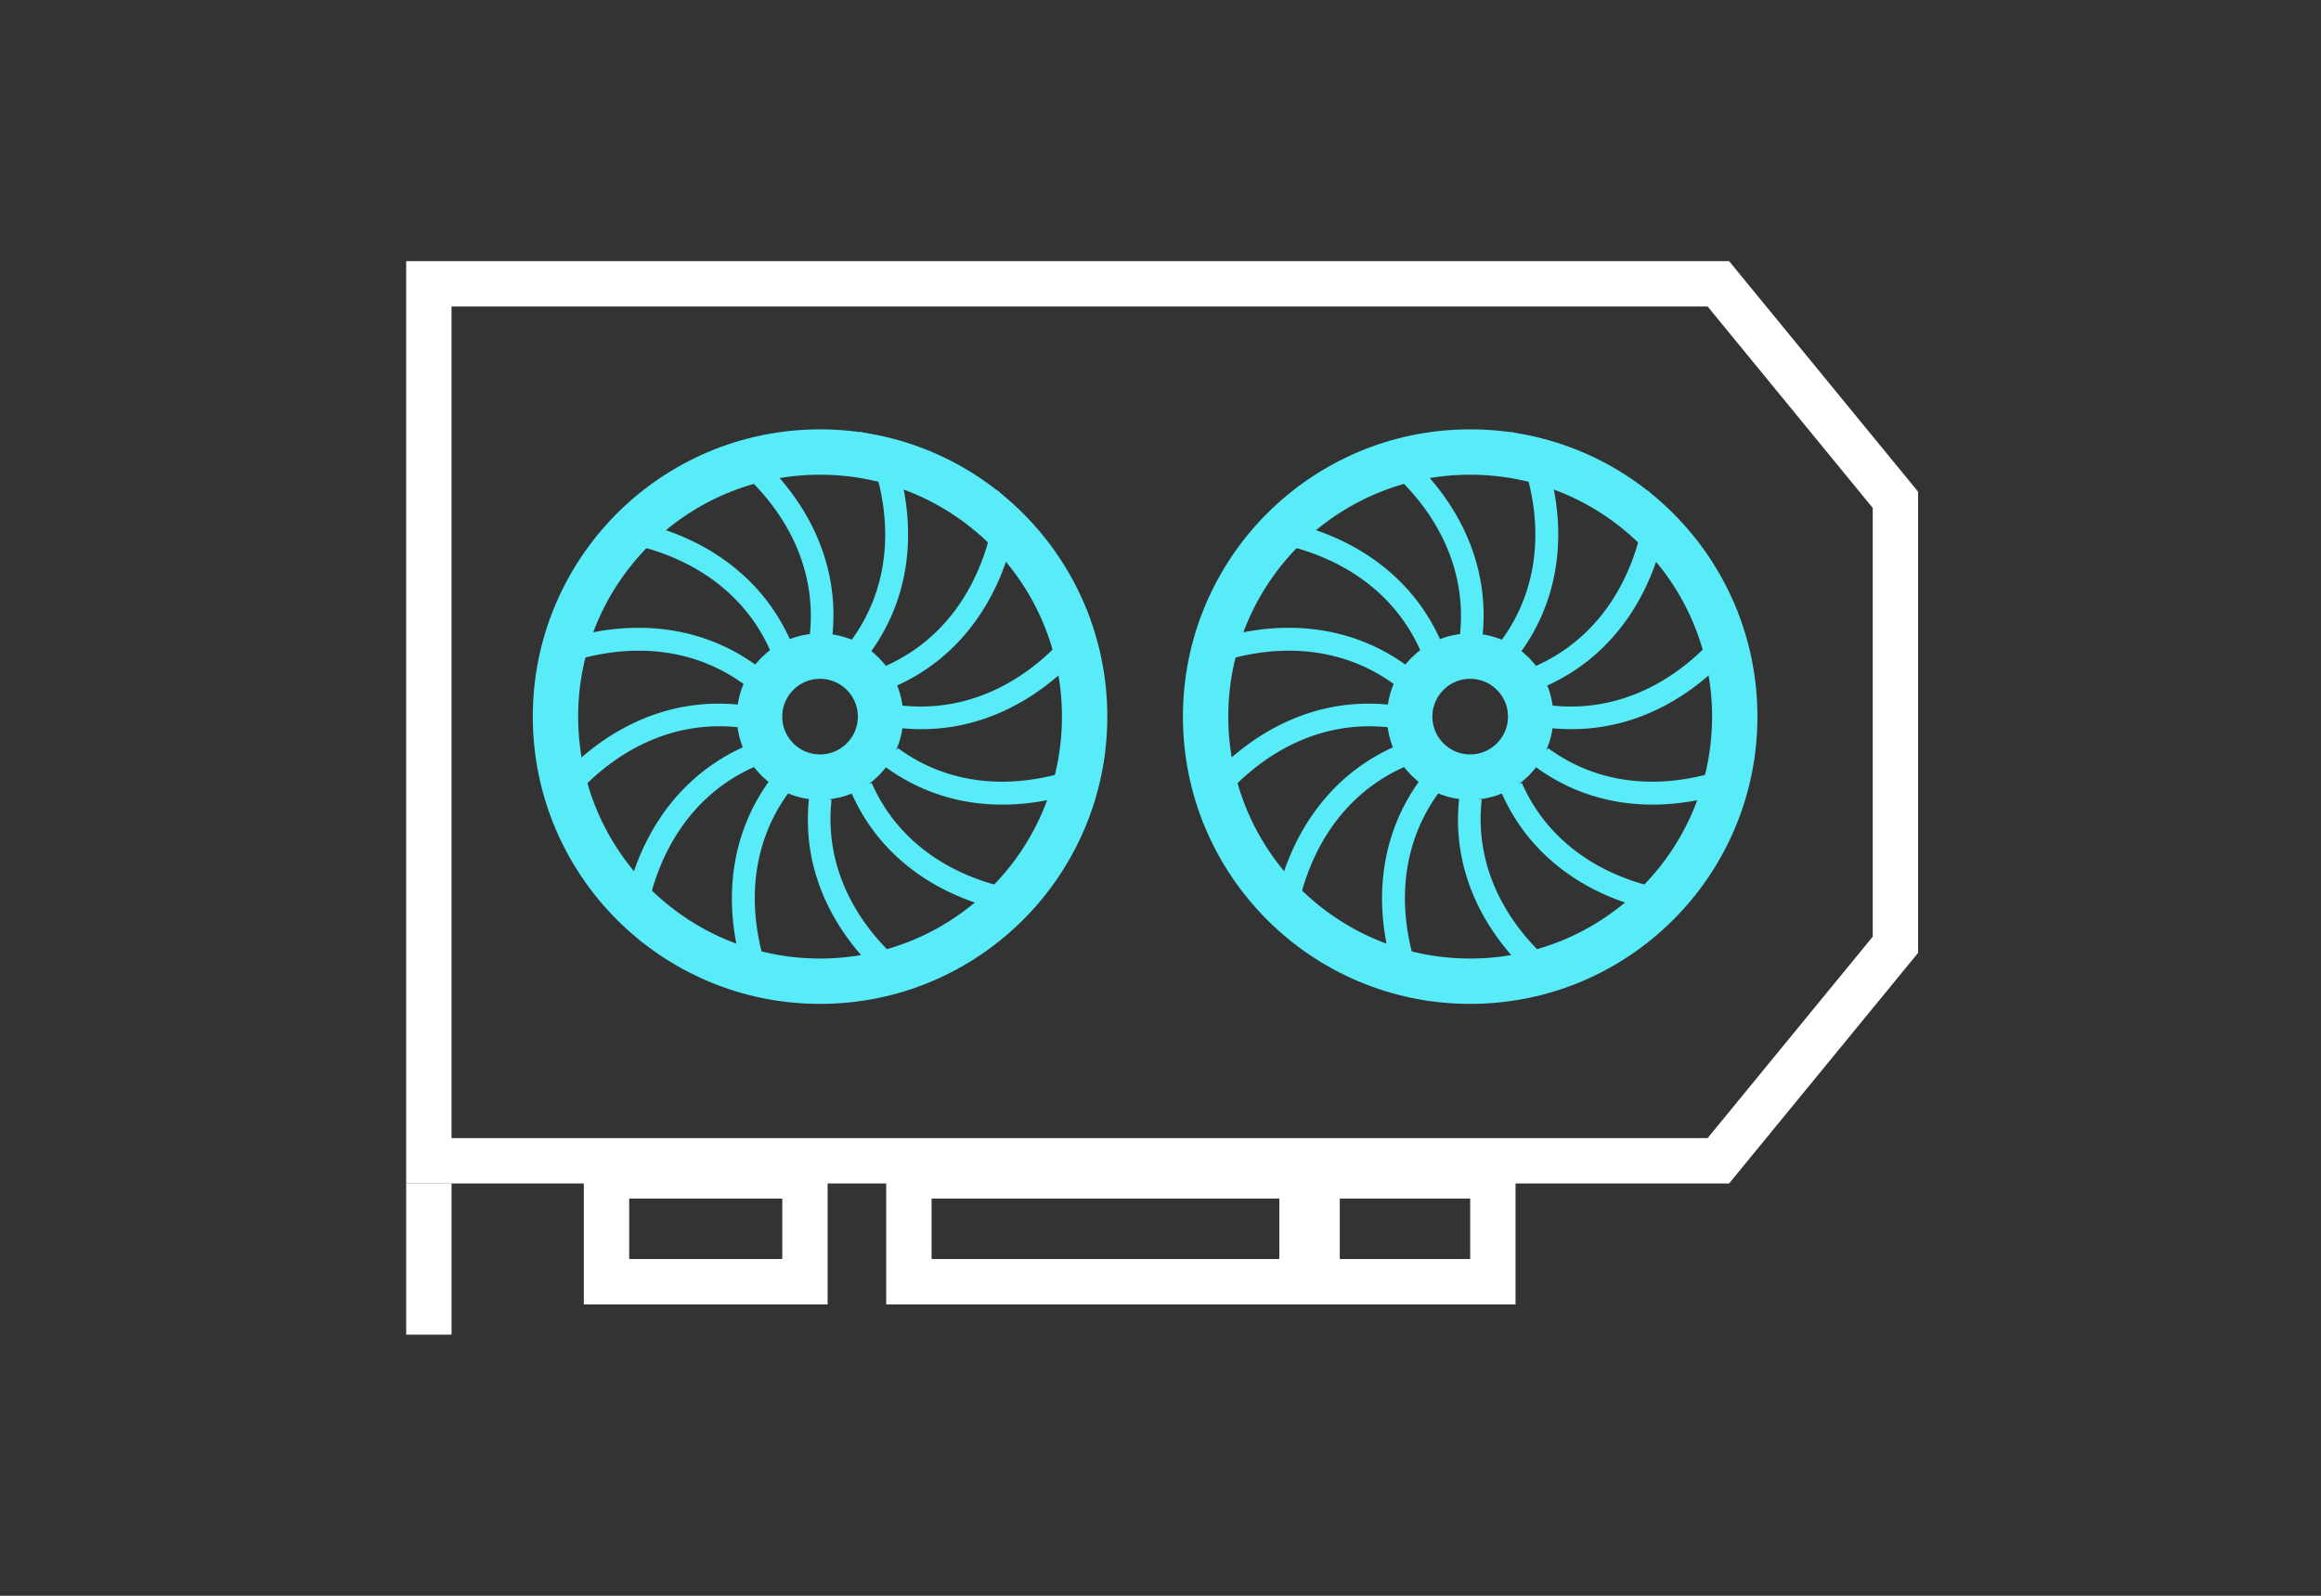 <svg width="160" height="110" fill="none" xmlns="http://www.w3.org/2000/svg"><rect width="100%" height="100%" fill="#333333" stroke="none"/><path d="M29.564 81.578V92M41.81 81.056h13.68v7.296H41.81zm20.845 0h27.099v7.296H62.655zm28.141 0h12.116v7.296H90.796z" stroke="#fff" stroke-width="3.127"/><circle cx="56.531" cy="49.398" r="18.239" stroke="#58EBF8" stroke-width="3.127"/><path fill-rule="evenodd" clip-rule="evenodd" d="M63.932 67.752a18.901 18.901 0 0 1-.923-.666c-3.858-2.965-6.215-7.191-5.685-11.952a5.676 5.676 0 0 1-1.387-.489l-.116-.013c-.768 5.541 1.916 10.349 6.095 13.614.673-.13 1.345-.294 2.016-.494ZM74.905 41.99c-.214.314-.437.62-.667.916-2.999 3.87-7.266 6.245-12.067 5.726-.105.48-.27.943-.489 1.374l-.015.132c5.577.753 10.427-1.946 13.727-6.14a20.51 20.51 0 0 0-.489-2.008ZM49.178 31.018c.315.215.622.438.92.67 3.87 2.998 6.244 7.264 5.726 12.065a5.7 5.7 0 0 1 1.375.49l.13.015c.754-5.578-1.947-10.429-6.143-13.73-.67.129-1.34.292-2.008.49ZM38.152 56.776c.214-.313.436-.619.666-.916 3-3.87 7.267-6.244 12.068-5.725.104-.48.269-.942.488-1.372l.015-.134c-5.576-.753-10.425 1.946-13.726 6.139.128.67.29 1.34.489 2.008Zm33.973 4.814a18.86 18.86 0 0 1-1.135-.116c-4.824-.64-8.978-3.12-10.9-7.508a5.68 5.68 0 0 1-1.442.268l-.11.049c2.105 5.183 6.835 8.004 12.087 8.742a20.993 20.993 0 0 0 1.5-1.435Zm-3.381-27.802c-.028.38-.068.757-.12 1.131-.661 4.85-3.17 9.04-7.585 10.992.15.47.239.954.264 1.439l.05.117c5.208-2.136 8.059-6.901 8.82-12.185a20.84 20.84 0 0 0-1.429-1.494Zm-27.762 3.366c.38.029.757.069 1.13.12 4.85.662 9.04 3.17 10.992 7.585a5.69 5.69 0 0 1 1.44-.264l.116-.05c-2.136-5.208-6.9-8.058-12.184-8.819-.516.447-1.015.922-1.494 1.428Zm3.328 27.825c.028-.38.068-.757.12-1.131.661-4.85 3.169-9.04 7.585-10.992a5.693 5.693 0 0 1-.263-1.437L51.7 51.3c-5.208 2.137-8.058 6.901-8.819 12.185a20.86 20.86 0 0 0 1.428 1.494Zm31.827-12.823c-.344.167-.691.323-1.041.468-4.497 1.857-9.335 1.786-13.193-1.053a5.64 5.64 0 0 1-1.117.956l-.07.095c4.416 3.437 9.923 3.514 14.84 1.527a20.7 20.7 0 0 0 .581-1.993ZM59.309 29.77c.165.344.318.69.461 1.04 1.852 4.53 1.775 9.412-1.073 13.31.365.333.684.708.948 1.116l.102.075c3.442-4.453 3.528-10.004 1.545-14.96a20.838 20.838 0 0 0-1.983-.58Zm-22.364 16.8c.345-.166.693-.32 1.044-.464 4.53-1.851 9.41-1.775 13.309 1.072.334-.367.71-.687 1.12-.951l.073-.098c-4.456-3.443-10.009-3.528-14.966-1.543a20.833 20.833 0 0 0-.58 1.984ZM53.746 69a18.38 18.38 0 0 1-.462-1.039c-1.851-4.53-1.775-9.411 1.072-13.31a5.684 5.684 0 0 1-.953-1.12l-.096-.072c-3.442 4.454-3.528 10.005-1.545 14.962.645.223 1.307.417 1.984.58Z" fill="#58EBF8"/><circle cx="56.531" cy="49.398" r="4.169" stroke="#58EBF8" stroke-width="3.127"/><circle cx="101.348" cy="49.398" r="18.239" stroke="#58EBF8" stroke-width="3.127"/><path fill-rule="evenodd" clip-rule="evenodd" d="M108.75 67.752a19.03 19.03 0 0 1-.922-.666c-3.858-2.965-6.215-7.191-5.685-11.952a5.686 5.686 0 0 1-1.387-.489l-.117-.013c-.768 5.541 1.917 10.349 6.095 13.614.673-.13 1.346-.294 2.016-.494Zm10.974-25.762c-.215.313-.437.62-.668.916-2.998 3.87-7.265 6.245-12.066 5.726a5.7 5.7 0 0 1-.49 1.375l-.014.13c5.577.754 10.426-1.946 13.727-6.14a20.71 20.71 0 0 0-.489-2.007ZM93.997 31.018c.314.215.621.438.92.67 3.87 2.998 6.243 7.264 5.726 12.065a5.7 5.7 0 0 1 1.375.49l.13.015c.753-5.578-1.948-10.428-6.143-13.73-.67.13-1.34.292-2.008.49ZM82.97 56.775c.215-.313.437-.618.667-.915 2.999-3.87 7.266-6.244 12.068-5.725.104-.48.268-.94.487-1.371l.015-.135c-5.576-.753-10.425 1.946-13.725 6.138.128.67.29 1.34.489 2.008Zm33.973 4.815a19.04 19.04 0 0 1-1.135-.116c-4.823-.64-8.978-3.12-10.899-7.508a5.687 5.687 0 0 1-1.442.268l-.111.049c2.106 5.184 6.836 8.005 12.088 8.742a21.048 21.048 0 0 0 1.499-1.435Zm-3.38-27.802c-.029.38-.069.757-.12 1.131-.662 4.85-3.17 9.04-7.585 10.992.15.47.239.955.263 1.44l.051.116c5.208-2.136 8.058-6.901 8.819-12.185a21.064 21.064 0 0 0-1.428-1.494ZM85.8 37.154c.38.029.757.069 1.131.12 4.85.662 9.04 3.17 10.992 7.585.47-.15.954-.239 1.44-.264l.116-.05c-2.136-5.208-6.9-8.058-12.184-8.819-.516.447-1.015.922-1.494 1.428Zm3.328 27.824c.029-.38.069-.756.12-1.13.662-4.85 3.17-9.04 7.586-10.992a5.685 5.685 0 0 1-.263-1.436l-.053-.12c-5.207 2.137-8.057 6.9-8.818 12.184.446.516.922 1.015 1.428 1.494Zm31.828-12.822a18.93 18.93 0 0 1-1.042.468c-4.497 1.857-9.334 1.786-13.192-1.052-.333.368-.709.69-1.118.956l-.069.094c4.415 3.437 9.923 3.514 14.841 1.527.224-.648.418-1.313.58-1.993ZM104.127 29.77c.165.344.319.69.461 1.04 1.852 4.53 1.775 9.412-1.073 13.31.366.333.685.709.949 1.117l.102.074c3.441-4.453 3.527-10.004 1.545-14.96a20.896 20.896 0 0 0-1.984-.58Zm-22.363 16.8c.345-.166.692-.32 1.043-.464 4.53-1.851 9.412-1.775 13.31 1.072a5.69 5.69 0 0 1 1.12-.95l.072-.099c-4.455-3.443-10.008-3.528-14.965-1.543a20.85 20.85 0 0 0-.58 1.983ZM98.564 69c-.165-.343-.319-.69-.461-1.039-1.852-4.53-1.775-9.412 1.072-13.31a5.687 5.687 0 0 1-.952-1.12l-.098-.072c-3.441 4.454-3.527 10.005-1.544 14.961.644.224 1.306.418 1.983.58Z" fill="#58EBF8"/><circle cx="101.348" cy="49.398" r="4.169" stroke="#58EBF8" stroke-width="3.127"/><path d="M80.113 80.014h-50.55v-60.45h88.894l12.205 14.89v30.67l-12.205 14.89H80.113Z" stroke="#fff" stroke-width="3.127"/></svg>